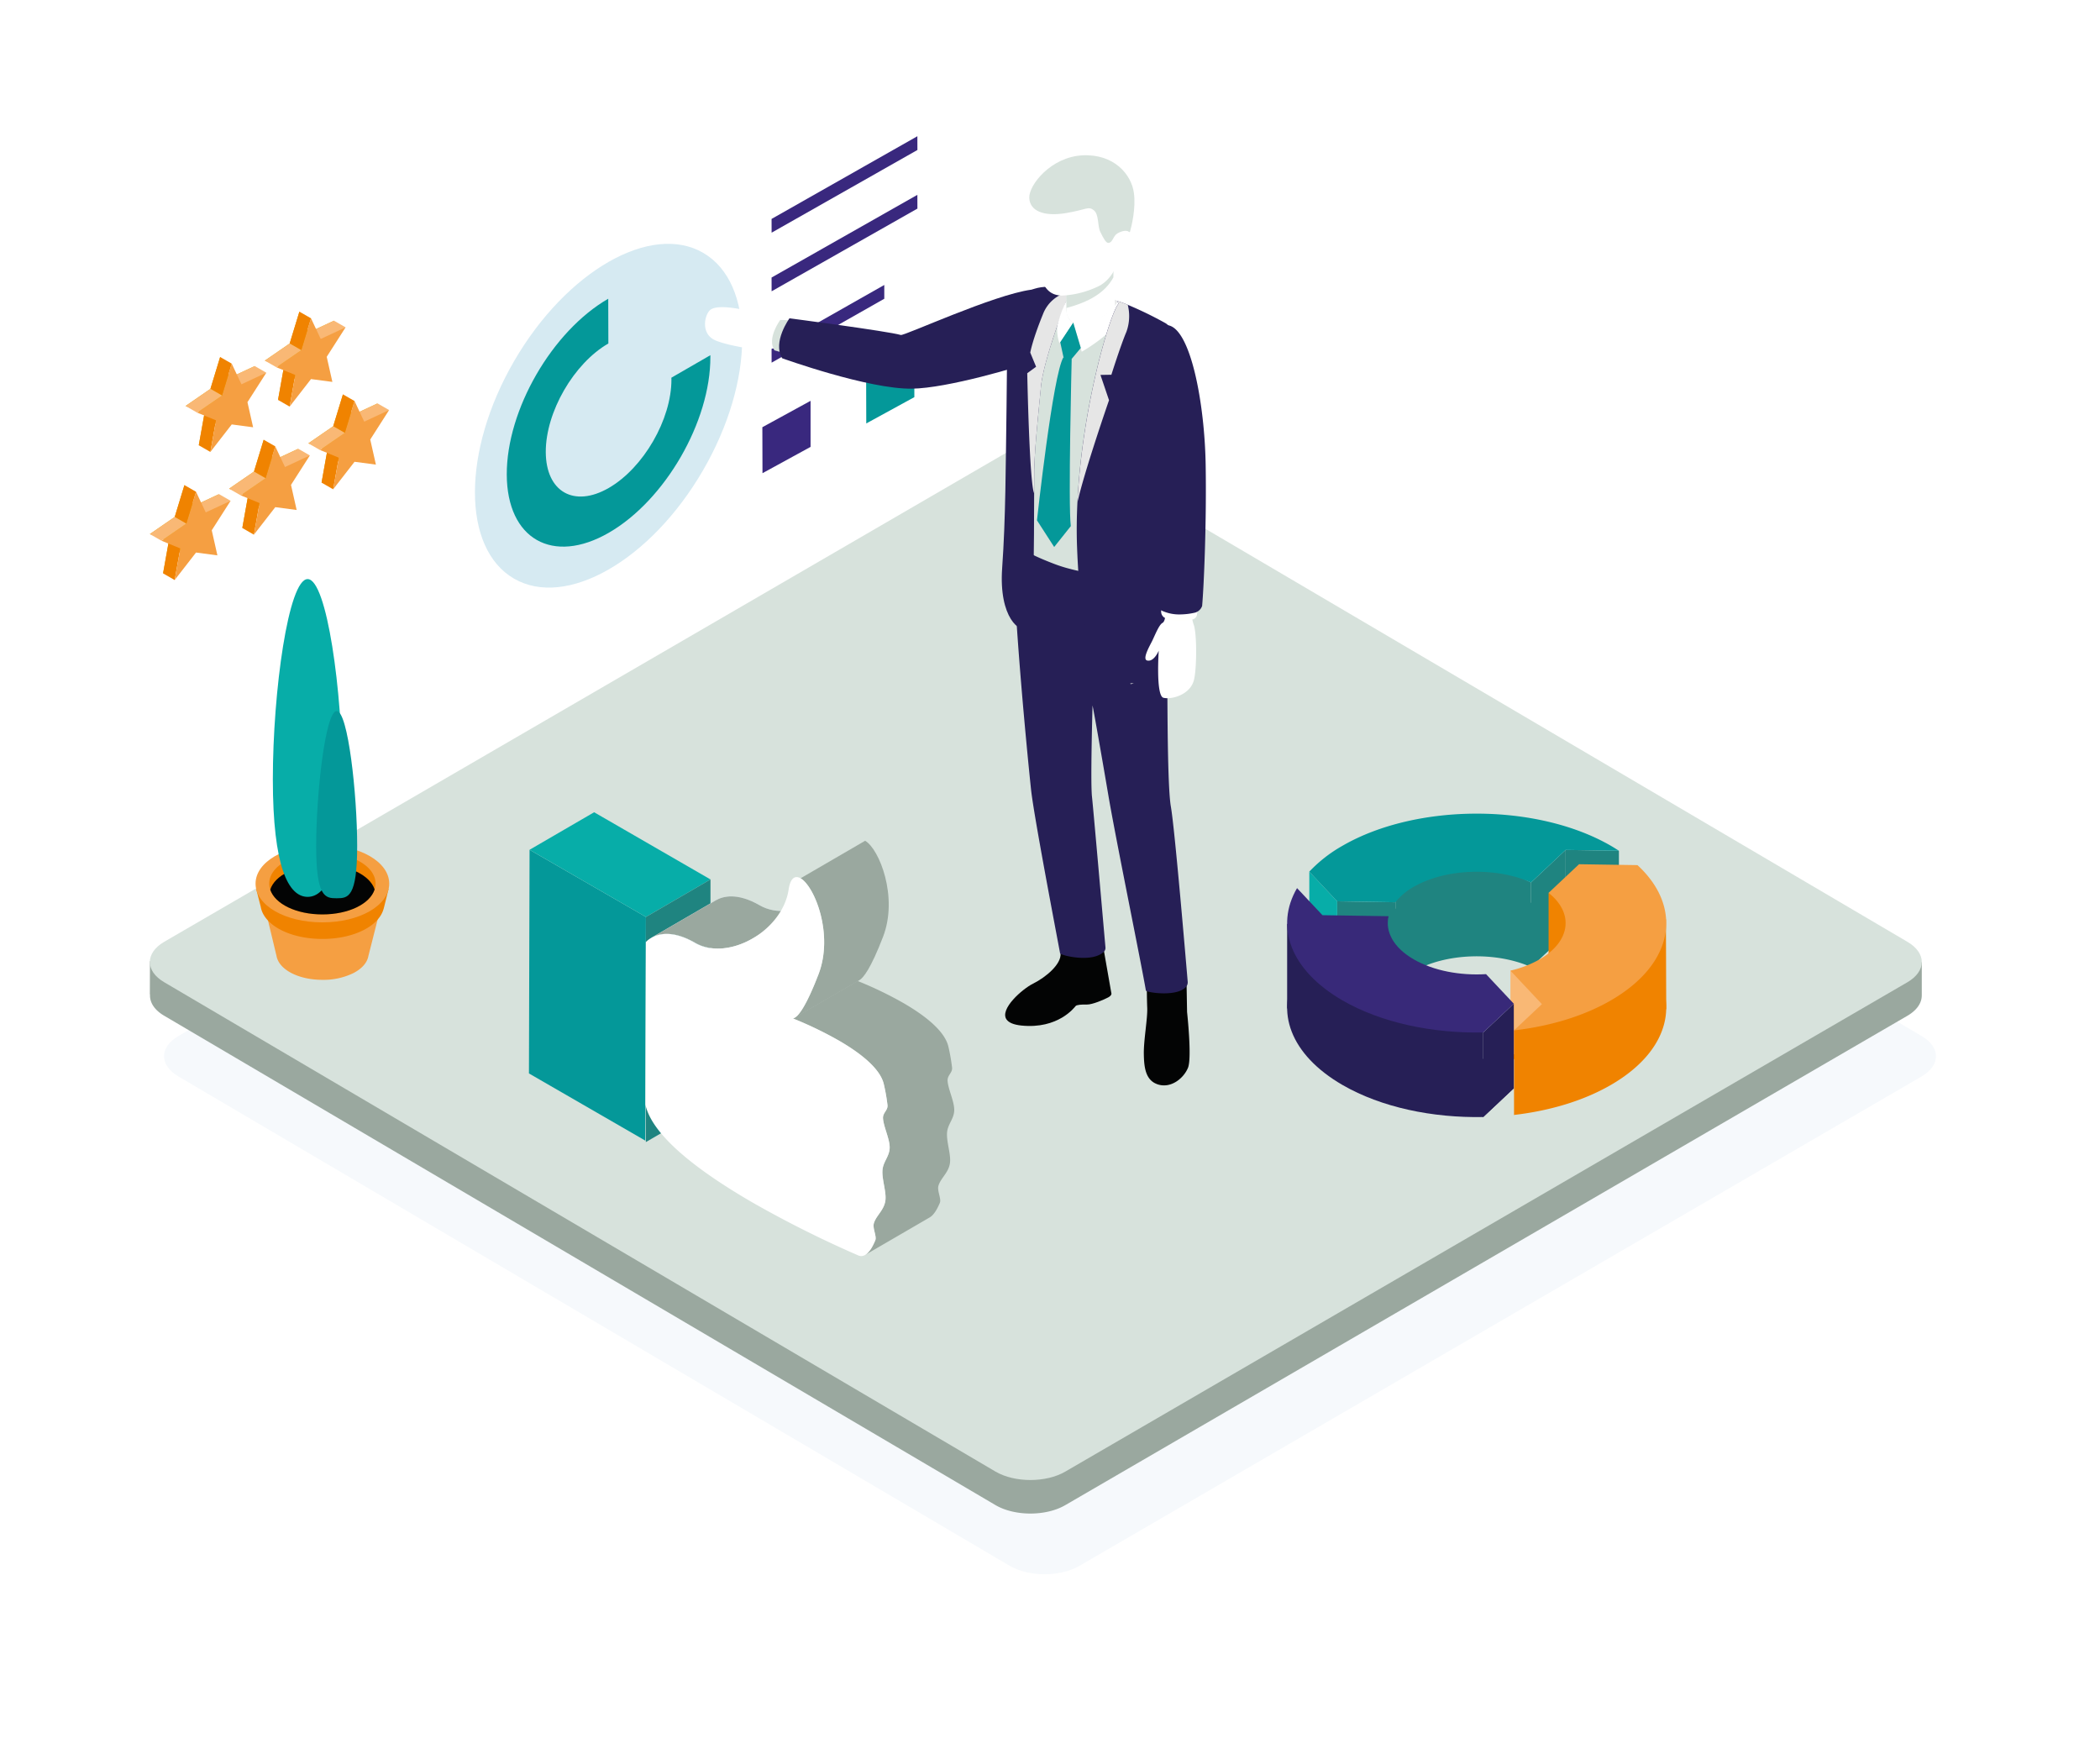 <?xml version="1.0" encoding="UTF-8"?> <svg xmlns="http://www.w3.org/2000/svg" xmlns:xlink="http://www.w3.org/1999/xlink" width="576.11" height="476.862" viewBox="0 0 576.11 476.862"><defs><filter id="Path_2792" x="0" y="102.728" width="576.11" height="374.134"><feOffset dy="20"></feOffset><feGaussianBlur stdDeviation="15" result="blur"></feGaussianBlur><feFlood flood-color="#382979" flood-opacity="0.2"></feFlood><feComposite operator="in" in2="blur"></feComposite><feComposite in="SourceGraphic"></feComposite></filter><linearGradient id="linear-gradient" x1="-838.048" y1="5.848" x2="-837.057" y2="5.848" gradientUnits="objectBoundingBox"><stop offset="0" stop-color="#bcbec0"></stop><stop offset="0.152" stop-color="#ced0d1"></stop><stop offset="0.331" stop-color="#dbddde"></stop><stop offset="0.56" stop-color="#e3e4e5"></stop><stop offset="1" stop-color="#e6e7e8"></stop></linearGradient><linearGradient id="linear-gradient-2" y1="0.5" x2="1" y2="0.5" gradientUnits="objectBoundingBox"><stop offset="0" stop-color="#fff"></stop><stop offset="1" stop-color="#deebff"></stop></linearGradient></defs><g id="Group_2946" data-name="Group 2946" transform="translate(-93.891 -1901.793)"><g id="Group_2886" data-name="Group 2886" transform="translate(-8884 580)"><g transform="matrix(1, 0, 0, 1, 8977.89, 1321.79)" filter="url(#Path_2792)"><path id="Path_2792-2" data-name="Path 2792" d="M1720.593-1586.951l-231.02,134.246c-5.279,3.068-13.836,3.068-19.113,0L1242.4-1586.955c-5.279-3.072-5.272-8.047.005-11.11l231.015-134.174c5.284-3.068,13.841-3.063,19.12.006l228.054,134.172C1725.872-1594.988,1725.872-1590.019,1720.593-1586.951Z" transform="translate(-1193.44 1862.27)" fill="#f6f9fc"></path></g><g id="Group_2823" data-name="Group 2823" transform="translate(9019 1305.318)"><g id="Group_2824" data-name="Group 2824"><g id="Group_2765" data-name="Group 2765" transform="translate(0 138.357)"><path id="Path_2290" data-name="Path 2290" d="M1724.55-1584.245v-9.163s-4.8-.056-5.019,0a23.715,23.715,0,0,0-1.671,2.01l-225.321-132.588c-5.277-3.069-13.837-3.071-19.116,0l-225.986,131.25-8.971-.956-.022,9.111.049.028c-.137,2.107,1.139,4.24,3.908,5.85l228.059,134.249c5.277,3.07,13.835,3.072,19.113,0l231.02-134.246c2.616-1.521,3.929-3.51,3.951-5.5l.007,0Z" transform="translate(-1238.442 1735.485)" fill="#9aa89f"></path><path id="Path_2291" data-name="Path 2291" d="M1720.592-1586.951l-231.02,134.246c-5.279,3.068-13.835,3.068-19.113,0l-228.06-134.25c-5.279-3.073-5.272-8.047.006-11.11l231.015-134.174c5.284-3.068,13.841-3.062,19.12.006l228.054,134.172C1725.871-1594.988,1725.871-1590.019,1720.592-1586.951Z" transform="translate(-1238.443 1734.537)" fill="#d7e2dc"></path></g></g></g></g><g id="Group_2895" data-name="Group 2895" transform="translate(-9116 26)"><g id="Group_2887" data-name="Group 2887" transform="translate(9331.055 1875.793)"><path id="Path_2793" data-name="Path 2793" d="M140.34-1595.2l.29,102.287a7.794,7.794,0,0,1-3.876,6.758L10.3-1412.637a7.792,7.792,0,0,1-11.708-6.715l-.29-102.287a7.793,7.793,0,0,1,3.875-6.758l126.46-73.519A7.792,7.792,0,0,1,140.34-1595.2Z" transform="translate(1.703 1602.983)" fill="#fff"></path></g><g id="Group_2888" data-name="Group 2888" transform="translate(9421.562 1913.164)"><path id="Path_2794" data-name="Path 2794" d="M141.52-1560.362l.011,3.776-40,22.685-.011-3.775Z" transform="translate(-101.52 1560.362)" fill="#39287e"></path></g><g id="Group_2889" data-name="Group 2889" transform="translate(9421.562 1929.244)"><path id="Path_2795" data-name="Path 2795" d="M141.52-1542.023l.011,3.775-40,22.685-.011-3.775Z" transform="translate(-101.52 1542.023)" fill="#39287e"></path></g><g id="Group_2890" data-name="Group 2890" transform="translate(9421.562 1953.968)"><path id="Path_2796" data-name="Path 2796" d="M132.442-1513.825l-30.922,17.537.011,3.776,30.911-17.531Z" transform="translate(-101.52 1513.825)" fill="#39287e"></path></g><g id="Group_2891" data-name="Group 2891" transform="translate(9419.034 1985.756)"><path id="Path_2797" data-name="Path 2797" d="M111.864-1477.571l-13.226,7.234.036,12.614,13.19-7.214Z" transform="translate(-98.638 1477.571)" fill="#39287e"></path></g><g id="Group_2892" data-name="Group 2892" transform="translate(9447.506 1972.11)"><path id="Path_2798" data-name="Path 2798" d="M144.335-1493.134l-13.226,7.234.035,12.614,13.19-7.214Z" transform="translate(-131.109 1493.134)" fill="#049899"></path></g><g id="Group_2894" data-name="Group 2894" transform="translate(9325 1930.118)"><g id="Group_2893" data-name="Group 2893"><ellipse id="Ellipse_32" data-name="Ellipse 32" cx="51.676" cy="29.932" rx="51.676" ry="29.932" transform="translate(0 89.359) rotate(-59.838)" fill="#d6eaf2"></ellipse></g><path id="Path_2799" data-name="Path 2799" d="M46.687-1445.334c15.437-8.913,27.887-30.5,27.837-48.217v-.477l-10.7,6.178.019.467c.031,10.947-7.662,24.273-17.189,29.773-9.508,5.489-17.252,1.076-17.283-9.87s7.662-24.273,17.171-29.762l-.035-12.276c-15.42,8.9-27.888,30.5-27.837,48.216s12.6,24.87,28.019,15.968" transform="translate(5.248 1537.144)" fill="#049899"></path></g><path id="Path_2800" data-name="Path 2800" d="M102.5-1521.07s-2.851-.328-3.191-1.371-3.277-2.742-4.538-3.664-4.416-3.493-4.963-2.135c-.728,1.8,2.16,3.567,2.16,3.567s-8.153-2.014-10.021.037c-1.517,1.674-2.268,6.358,1.407,8.1,2.8,1.334,11.671,3.009,14.147,2.464a12.581,12.581,0,0,1,5.4.326Z" transform="translate(9322.607 3485.617)" fill="#fff"></path><path id="Path_2801" data-name="Path 2801" d="M106.963-1521.056l-3.047-.073s-3.735,5.036-1.6,8.336l3.579,1.019Z" transform="translate(9320.024 3484.693)" fill="#d7e2dc"></path><path id="Path_2802" data-name="Path 2802" d="M173.044-1530.606c-10.349,1.4-34.821,12.7-35.779,12.424-3.7-1.067-30.538-4.574-30.538-4.574s-4.72,6.479-2.015,10.957c0,0,23.611,8.516,35.634,8.347,9.6-.134,29.082-5.837,35.075-8.032l.85-3.737S183.637-1532.025,173.044-1530.606Z" transform="translate(9319.751 3485.871)" fill="#261f56"></path><path id="Path_2803" data-name="Path 2803" d="M175-1304.933h.012c.581.814,1.844,1.408,4.052,1.639,10.071,1.031,14.56-4.974,14.863-5.339s1.687-.46,3.131-.424,4.694-1.347,5.835-1.966.837-1.225.837-1.225l-.231-1.3-1.856-10.593-11.841,1.116c.231,2.839-3.883,6.418-7.547,8.239C179.4-1313.378,172.961-1307.82,175-1304.933Z" transform="translate(9311.038 3460.426)" fill="#030404"></path><path id="Path_2804" data-name="Path 2804" d="M217.993-1294.163c.049,3.289.375,6.492,2.851,7.923a5.865,5.865,0,0,0,1.189.5h.011c3.591,1.008,6.952-1.868,8.069-4.634s-.256-15.288-.256-15.288l-.133-7.57-1.2.06-9.705.461s-.012,3,.11,5.995C219.024-1303.723,217.931-1297.9,217.993-1294.163Z" transform="translate(9305.693 3459.082)" fill="#030404"></path><path id="Path_2805" data-name="Path 2805" d="M182.017-1385.309c.74,6.976,6.624,37.745,7.971,44.94.1.546,9.124,2.815,12.169-.631a1.459,1.459,0,0,0,.28-.935c-.413-4.622-3.385-38.678-3.738-41.748-.035-.486-.073-1.262-.1-2.258-.158-6.564.29-22.445.29-22.445.171.693,2.221,12.182,4.333,24.63,2,11.818,9.171,46.821,10.3,53.591.1.545,9.355,1.977,11.3-1.444a1.966,1.966,0,0,0,.171-1c-.413-4.829-3.532-41.822-4.611-47.973-1.285-7.268-.837-44.467-1.092-53.287s-.74-22.555-.74-22.555a6.17,6.17,0,0,1-5.424,1.093c-10.482-2.67-31.812-11.115-34.808-8.554C174.386-1460.521,181.2-1392.929,182.017-1385.309Z" transform="translate(9310.73 3477.699)" fill="#261f56"></path><path id="Path_2806" data-name="Path 2806" d="M188.288-1455.367a38.534,38.534,0,0,0,4.4,1.384h.012c.34.1.68.182,1.03.266a34.157,34.157,0,0,0,8.288.971h.025c1.1-.024,2.232-.085,3.287-.194q.764-.054,1.492-.146a54.109,54.109,0,0,0,11.09-2.632c2.075-.79,3.045-27.542,3.313-44.771,0-.57.011-1.14.011-1.711v-.06c.1-7.923.025-13.8-.205-14.2-3.228-5.69-16.986-11.671-16.986-11.671s-17.01-5.593-22.118.158c-3.3,3.725-5.6,22.166-4.853,39.116a205.479,205.479,0,0,1-.558,21.826C175.827-1461.652,177.792-1459.382,188.288-1455.367Z" transform="translate(9310.818 3485.855)" fill="#d7e2dc"></path><path id="Path_2807" data-name="Path 2807" d="M208.842-1525.476l-.037-1.991a3.308,3.308,0,0,1,.814.389Z" transform="translate(9306.825 3485.473)" fill="url(#linear-gradient)"></path><path id="Path_2808" data-name="Path 2808" d="M192.971-1529.14c-.728,1.54-1.674,1.6-1.759,1.6,0,0-6.236,16.137-6.915,23.4-.522,5.484-1.76,17.009-1.833,22.712-.012,1.735-.024,4-.036,6.588-.036,13.552-.012,35.9-1.747,37.066-2.063,1.4-8-2.8-7.026-16.587s.958-27.71,1.2-44.2c.28-18.879-.522-26.91,5.3-31.23,3.761-2.791,10.471-1.625,12.266-.4C192.923-1529.845,193.141-1529.492,192.971-1529.14Z" transform="translate(9311.168 3485.971)" fill="#261f56"></path><path id="Path_2809" data-name="Path 2809" d="M193.966-1528.955c-.729,1.54-1.662,1.6-1.76,1.6,0,0-6.237,16.137-6.915,23.4-.522,5.484-1.759,17.009-1.833,22.712-.012,1.735-.025,4-.036,6.588a.012.012,0,0,1-.012-.012c-1.3-2.681-1.892-32.941-1.892-32.941l2.426-1.77-1.6-3.883s.558-3.361,3.493-10.556A9.8,9.8,0,0,1,193.42-1530C193.9-1529.66,194.123-1529.306,193.966-1528.955Z" transform="translate(9310.187 3485.785)" fill="#e6e6e6" style="mix-blend-mode: multiply;isolation: isolate"></path><path id="Path_2810" data-name="Path 2810" d="M193.68-1530.9l.061,4.089.013,1.323c.364,1.177,1.249,4.38,6.515,2.669a22.785,22.785,0,0,0,6.843-4.064l-.364-13.808Z" transform="translate(9308.688 3487.103)" fill="#fff"></path><path id="Path_2811" data-name="Path 2811" d="M193.68-1530.9l.061,4.089c6.031-1.613,10.544-4.064,12.9-8.384l.11-5.5Z" transform="translate(9308.688 3487.103)" fill="#d7e2dc"></path><path id="Path_2812" data-name="Path 2812" d="M194.378-1564.552c7.691-.217,11.828,2.694,12.193,14.087.3-.388,3.531-1.82,3.531,1.31,0,1.238-.813,3.992-2.949,4.55-.255,1.141-1.043,5.981-5.338,8.626a25.678,25.678,0,0,1-10.423,2.815c-5.338-.012-6.6-4.949-7.486-14.535C182.73-1560.184,183.312-1564.237,194.378-1564.552Z" transform="translate(9309.945 3490.043)" fill="#fff"></path><path id="Path_2813" data-name="Path 2813" d="M209.8-1551.742c.4-1.433,1.65-6.407,1.043-10.654-.7-5.01-5.448-10.675-14.111-10.239-8.663.461-14.7,8.13-14.583,11.647s3.809,5.265,10.2,4.174c5.52-.934,5.994-1.942,7.486-.776s.983,4.306,1.819,5.993,1.541,3.033,2.209,2.984c1.2-.072,1.249-1.832,2.426-2.584.534-.352,2.342-1.14,3.143-.486C209.622-1551.536,209.744-1551.524,209.8-1551.742Z" transform="translate(9310.108 3491.041)" fill="#d7e2dc"></path><path id="Path_2814" data-name="Path 2814" d="M195.894-1521.163l2.342,8.02s10.253-5.641,12.047-11.988l-2.255-1.892a12.391,12.391,0,0,1-.777,1.468A13.6,13.6,0,0,1,195.894-1521.163Z" transform="translate(9308.416 3485.419)" fill="#fff"></path><path id="Path_2815" data-name="Path 2815" d="M191.826-1514.964l.9,4.148a2.283,2.283,0,0,0,2.256.462l2.5-3-2.088-6.988Z" transform="translate(9308.917 3484.595)" fill="#049899"></path><path id="Path_2816" data-name="Path 2816" d="M194.086-1509.016s-1,40.159-.243,45.885l-4.562,5.728-4.719-7.317s4.343-39.99,7.268-44.759Z" transform="translate(9309.812 3483.257)" fill="#049899"></path><path id="Path_2817" data-name="Path 2817" d="M190.931-1520.248a30.584,30.584,0,0,1,2.426-6.734l.012,1.347c-.109,3.834,1.9,4.477,1.9,4.477l-3.773,5.691A11.429,11.429,0,0,1,190.931-1520.248Z" transform="translate(9309.036 3485.414)" fill="#fff"></path><path id="Path_2818" data-name="Path 2818" d="M197.086-1459.663c.9,24.679,4.7,32.055,9.645,32.081a13.112,13.112,0,0,0,2.464-.3h.011c.51-.11,1.068-.231,1.651-.376.266-.061.558-.146.862-.232.267-.073.545-.146.836-.23h.012c.339-.1.679-.219,1.032-.316h.011c4.575-1.4,9.743-3.421,11.963-4.308.7-.28,1.092-.46,1.092-.46s-5-19.255-5.8-30.065c-.048-.764-.084-1.481-.1-2.124-.11-6.515,3.531-25.418,3.955-39.359.255-7.813-.5-14.061-3.494-15.687a102.3,102.3,0,0,0-10.24-4.975,22.772,22.772,0,0,0-2.826-1.007l.266.739c-2.305,2.79-9.961,28.137-11.235,54.465C196.989-1467.766,196.941-1463.69,197.086-1459.663Z" transform="translate(9308.279 3485.419)" fill="#261f56"></path><path id="Path_2819" data-name="Path 2819" d="M224-1430.4s.132,2.865-.838,3.373-2.172,3.664-2.887,5.072-2.718,4.926-1.285,5.241c1.88.425,3.154-2.7,3.154-2.7s-.85,12.4,1.3,12.922c2.208.533,7.182-.777,8.31-4.7.85-2.985.9-13.066-.036-15.408a12.691,12.691,0,0,1-.546-5.387Z" transform="translate(9305.633 3473.711)" fill="#fff"></path><path id="Path_2820" data-name="Path 2820" d="M233.8-1480.836c.316,18.467-.837,37.224-1.213,41.106a1.587,1.587,0,0,1-1.092,1.312c-1.675.4-5.084.922-7.851-.45a1.945,1.945,0,0,1-.9-1.577c-.073-5.157-.5-34.179-1.711-41.738-1.249-7.716-7.935-35.876,3.615-34.032C229.165-1515.5,233.46-1500.26,233.8-1480.836Z" transform="translate(9305.695 3484.098)" fill="#fffffd"></path><path id="Path_2821" data-name="Path 2821" d="M216.725-1502.764v.024a140.955,140.955,0,0,0,2.378,16.963c.254,1.347.461,2.51.607,3.384.083.523.157,1.1.242,1.76.91,7.971,1.335,31.472,1.42,38.025a3.054,3.054,0,0,0,1.311,1.395,11.462,11.462,0,0,0,5.313,1.056,18.772,18.772,0,0,0,3.847-.485,2.884,2.884,0,0,0,1.966-1.833c.5-5.52,1.237-23.125.971-38.777-.291-16.973-4.125-37.186-10.3-38.23-3.518-.608-4.878,1.516-5.969,2.863C216.36-1514,216.4-1508.394,216.725-1502.764Z" transform="translate(9305.87 3484.503)" fill="#261f56"></path><path id="Path_2822" data-name="Path 2822" d="M213.9-1407.213c.267-.086.533-.158.825-.231C213.784-1407.529,213.577-1407.419,213.9-1407.213Z" transform="translate(9306.215 3470.691)" fill="#d1d3d4" style="mix-blend-mode: multiply;isolation: isolate"></path><path id="Path_2823" data-name="Path 2823" d="M205.885-1499.834l-2.352-6.94,3-.049s2.584-8.177,4.125-11.78a12.6,12.6,0,0,0,.364-7.413,22.772,22.772,0,0,0-2.826-1.007l.266.739c-2.305,2.79-9.961,28.137-11.235,54.465C199.1-1480.275,205.885-1499.834,205.885-1499.834Z" transform="translate(9308.252 3485.419)" fill="#e6e6e6" style="mix-blend-mode: multiply;isolation: isolate"></path></g><g id="Group_2906" data-name="Group 2906" transform="translate(762.089 2398.155)"><g id="Group_2897" data-name="Group 2897" transform="translate(-595.549 -410.87)"><g id="Group_2896" data-name="Group 2896"><path id="Path_2824" data-name="Path 2824" d="M-590.841-410.87l-2.665,8.741-6.821,4.694,5.174,2.109-1.551,8.675,5.863-7.547,5.863.777-1.551-6.884,5.174-8.085-6.821,3.182Z" transform="translate(600.328 410.87)" fill="#e8a200"></path><path id="Path_2825" data-name="Path 2825" d="M-580.3-406.937l-3.183-1.828-4.916,2.293s.018,3.306,0,3.385a17.2,17.2,0,0,0,2.164.177C-586.1-402.91-580.3-406.937-580.3-406.937Z" transform="translate(602.457 411.246)" fill="#f9b875"></path><path id="Path_2826" data-name="Path 2826" d="M-597.253-389.036l3.183,1.828,1.551-8.676s-1.543-1.629-1.537-1.629-1.735.295-1.735.295Z" transform="translate(600.877 413.256)" fill="#f08300"></path><path id="Path_2827" data-name="Path 2827" d="M-588.14-409.32l-2.665,8.741-6.822,4.694,5.174,2.11L-594-385.1l5.863-7.547,5.863.777-1.551-6.884,5.174-8.085-6.821,3.182Z" transform="translate(600.81 411.147)" fill="#f59f42"></path><path id="Path_2828" data-name="Path 2828" d="M-588.692-409.043l-3.183-1.827-2.665,8.741,3.183,1.827Z" transform="translate(601.361 410.87)" fill="#f08300"></path><path id="Path_2829" data-name="Path 2829" d="M-600.328-398.759l3.183,1.827,6.821-4.694-3.183-1.827Z" transform="translate(600.328 412.195)" fill="#f9b875"></path></g></g><g id="Group_2899" data-name="Group 2899" transform="translate(-617.291 -398.425)"><g id="Group_2898" data-name="Group 2898"><path id="Path_2830" data-name="Path 2830" d="M-609.289-400.31l-2.665,8.741-6.822,4.694,5.174,2.11-1.551,8.675,5.863-7.547,5.863.778-1.551-6.884,5.175-8.084-6.822,3.182Z" transform="translate(618.776 400.31)" fill="#e8a200"></path><path id="Path_2831" data-name="Path 2831" d="M-598.75-396.378l-3.183-1.827-4.916,2.294s.016,3.306,0,3.385a17.4,17.4,0,0,0,2.164.177C-604.547-392.35-598.75-396.378-598.75-396.378Z" transform="translate(620.906 400.686)" fill="#f9b875"></path><path id="Path_2832" data-name="Path 2832" d="M-615.7-378.476l3.183,1.827,1.551-8.674s-1.543-1.629-1.537-1.629-1.735.295-1.735.295Z" transform="translate(619.325 402.696)" fill="#f08300"></path><path id="Path_2833" data-name="Path 2833" d="M-606.588-398.76l-2.665,8.741-6.822,4.694,5.174,2.109-1.551,8.675,5.863-7.547,5.863.778-1.551-6.884,5.175-8.085-6.821,3.182Z" transform="translate(619.258 400.587)" fill="#f59f42"></path><path id="Path_2834" data-name="Path 2834" d="M-607.14-398.483l-3.183-1.827-2.665,8.741,3.183,1.827Z" transform="translate(619.809 400.31)" fill="#f08300"></path><path id="Path_2835" data-name="Path 2835" d="M-618.776-388.2l3.183,1.827,6.822-4.694-3.183-1.827Z" transform="translate(618.776 401.635)" fill="#f9b875"></path></g></g><g id="Group_2901" data-name="Group 2901" transform="translate(-583.604 -388.177)"><g id="Group_2900" data-name="Group 2900"><path id="Path_2836" data-name="Path 2836" d="M-580.706-391.616l-2.665,8.741-6.822,4.694,5.174,2.11-1.551,8.675,5.863-7.547,5.863.777-1.551-6.884,5.174-8.084-6.821,3.182Z" transform="translate(590.193 391.616)" fill="#e8a200"></path><path id="Path_2837" data-name="Path 2837" d="M-570.167-387.683l-3.183-1.827-4.916,2.294s.017,3.306,0,3.384a17.171,17.171,0,0,0,2.164.177C-575.964-383.656-570.167-387.683-570.167-387.683Z" transform="translate(592.323 391.992)" fill="#f9b875"></path><path id="Path_2838" data-name="Path 2838" d="M-587.118-369.781l3.182,1.827,1.551-8.675s-1.543-1.628-1.536-1.628-1.735.295-1.735.295Z" transform="translate(590.742 394.001)" fill="#f08300"></path><path id="Path_2839" data-name="Path 2839" d="M-578.006-390.065l-2.665,8.741-6.822,4.694,5.174,2.109-1.551,8.675,5.863-7.547,5.863.777-1.551-6.884,5.174-8.085-6.821,3.182Z" transform="translate(590.675 391.892)" fill="#f59f42"></path><path id="Path_2840" data-name="Path 2840" d="M-578.557-389.788l-3.183-1.827-2.665,8.741,3.183,1.827Z" transform="translate(591.227 391.616)" fill="#f08300"></path><path id="Path_2841" data-name="Path 2841" d="M-590.193-379.5l3.183,1.827,6.821-4.694-3.183-1.827Z" transform="translate(590.193 392.94)" fill="#f9b875"></path></g></g><g id="Group_2903" data-name="Group 2903" transform="translate(-605.346 -375.732)"><g id="Group_2902" data-name="Group 2902"><path id="Path_2842" data-name="Path 2842" d="M-599.155-381.056l-2.665,8.741-6.822,4.694,5.174,2.11-1.551,8.675,5.863-7.547,5.863.777-1.551-6.884,5.174-8.085-6.821,3.182Z" transform="translate(608.641 381.056)" fill="#e8a200"></path><path id="Path_2843" data-name="Path 2843" d="M-588.615-377.123l-3.183-1.827-4.916,2.294s.016,3.306,0,3.384a17.171,17.171,0,0,0,2.164.177C-594.412-373.1-588.615-377.123-588.615-377.123Z" transform="translate(610.771 381.432)" fill="#f9b875"></path><path id="Path_2844" data-name="Path 2844" d="M-605.566-359.221l3.182,1.827,1.551-8.675s-1.543-1.628-1.536-1.628-1.735.295-1.735.295Z" transform="translate(609.19 383.441)" fill="#f08300"></path><path id="Path_2845" data-name="Path 2845" d="M-596.454-379.505l-2.665,8.741-6.821,4.694,5.174,2.11-1.551,8.675,5.863-7.547,5.863.777-1.551-6.884,5.175-8.085-6.822,3.182Z" transform="translate(609.123 381.333)" fill="#f59f42"></path><path id="Path_2846" data-name="Path 2846" d="M-597-379.228l-3.183-1.827-2.665,8.741,3.183,1.827Z" transform="translate(609.674 381.056)" fill="#f08300"></path><path id="Path_2847" data-name="Path 2847" d="M-608.641-368.945l3.183,1.827,6.821-4.694-3.183-1.827Z" transform="translate(608.641 382.38)" fill="#f9b875"></path></g></g><g id="Group_2905" data-name="Group 2905" transform="translate(-627.089 -363.286)"><g id="Group_2904" data-name="Group 2904"><path id="Path_2848" data-name="Path 2848" d="M-617.6-370.5l-2.665,8.741-6.821,4.695,5.174,2.109-1.551,8.675,5.863-7.547,5.863.778-1.551-6.884,5.174-8.084-6.821,3.182Z" transform="translate(627.089 370.496)" fill="#e8a200"></path><path id="Path_2849" data-name="Path 2849" d="M-607.063-366.563l-3.183-1.828-4.916,2.293s.016,3.306,0,3.385a17.163,17.163,0,0,0,2.164.177C-612.86-362.536-607.063-366.563-607.063-366.563Z" transform="translate(629.219 370.872)" fill="#f9b875"></path><path id="Path_2850" data-name="Path 2850" d="M-624.015-348.662l3.183,1.828,1.551-8.676s-1.543-1.629-1.536-1.629-1.735.295-1.735.295Z" transform="translate(627.638 372.881)" fill="#f08300"></path><path id="Path_2851" data-name="Path 2851" d="M-614.9-368.945l-2.665,8.741-6.821,4.694,5.174,2.11-1.551,8.675,5.863-7.547,5.863.778-1.551-6.884,5.174-8.085-6.821,3.182Z" transform="translate(627.571 370.773)" fill="#f59f42"></path><path id="Path_2852" data-name="Path 2852" d="M-615.453-368.669l-3.183-1.827-2.665,8.741,3.183,1.827Z" transform="translate(628.123 370.496)" fill="#f08300"></path><path id="Path_2853" data-name="Path 2853" d="M-627.089-358.385l3.183,1.827,6.821-4.694-3.183-1.827Z" transform="translate(627.089 371.82)" fill="#f9b875"></path></g></g></g><g id="Group_2940" data-name="Group 2940" transform="translate(107.969 2393.733)"><path id="Path_2937" data-name="Path 2937" d="M354.061-216.522l15.973.249a16.987,16.987,0,0,1,5.044-4.242c8.784-5.071,22.6-5.463,32.166-1.182l9.492-8.927,14.615.228c-.723-.473-1.464-.939-2.246-1.391-20.312-11.726-53.241-11.726-73.552,0a38.651,38.651,0,0,0-9.139,7.12Z" transform="translate(-1.3 -4.955)" fill="#1f8480"></path><path id="Path_2938" data-name="Path 2938" d="M446.372-256.421v23.2l-14.616-.228v-23.2Z" transform="translate(-16.32 -2.127)" fill="#1f8480"></path><path id="Path_2939" data-name="Path 2939" d="M420.237-247.722v23.2l9.492-8.927v-23.2Z" transform="translate(-14.292 -2.127)" fill="#1f8480"></path><path id="Path_2940" data-name="Path 2940" d="M375.066-241.936v23.2l21.013-17.124,16.2,11.7v-23.2L397.362-254.6s-20.533,6.285-21.6,6.552S375.066-241.936,375.066-241.936Z" transform="translate(-6.331 -2.488)" fill="#1f8480"></path><path id="Path_2941" data-name="Path 2941" d="M355.694-239.534v23.2l15.974.249v-23.2Z" transform="translate(-2.933 -5.139)" fill="#1f8480"></path><path id="Path_2942" data-name="Path 2942" d="M346.415-249.42v23.2l7.646,8.146v-23.2Z" transform="translate(-1.3 -3.399)" fill="#07ada8"></path><path id="Path_2943" data-name="Path 2943" d="M354.061-244.673l15.973.249a16.988,16.988,0,0,1,5.044-4.242c8.784-5.071,22.6-5.463,32.166-1.182l9.492-8.927,14.615.228c-.723-.473-1.464-.939-2.246-1.391-20.312-11.726-53.241-11.726-73.552,0a38.629,38.629,0,0,0-9.139,7.119Z" transform="translate(-1.3 0)" fill="#049899"></path><path id="Path_2944" data-name="Path 2944" d="M426.077-242.353v21.324l13.827-3.312s-.812-12.477-1.106-12.811S426.077-242.353,426.077-242.353Z" transform="translate(-15.32 -4.643)" fill="#f08300"></path><path id="Path_2945" data-name="Path 2945" d="M413.378-216.475v23.2l1.494,1.591,9.748-5.62s-1.512-17.707-1.689-18.063S413.378-216.475,413.378-216.475Z" transform="translate(-13.085 -9.197)" fill="#f9b875"></path><path id="Path_2946" data-name="Path 2946" d="M432.2-223.742l-8.359,7.861c6.963,5.509,6.14,13.276-2.475,18.25a29.7,29.7,0,0,1-7.989,3.074l8.64,9.2-7.655,7.2c9.721-1.122,18.994-3.855,26.529-8.206,17.461-10.08,19.9-25.542,7.335-37.134Z" transform="translate(-13.085 -7.918)" fill="#f08300"></path><path id="Path_2947" data-name="Path 2947" d="M414.573-203.082v23.2l18.955-7.32,22.8-21.751-.085-24.631-24.12,19.118Z" transform="translate(-13.295 -6.186)" fill="#f08300"></path><path id="Path_2948" data-name="Path 2948" d="M432.2-251.893l-8.359,7.861c6.963,5.509,6.14,13.276-2.475,18.25a29.667,29.667,0,0,1-7.989,3.074l8.64,9.2-7.655,7.2c9.721-1.122,18.994-3.855,26.529-8.205,17.461-10.081,19.9-25.542,7.335-37.134Z" transform="translate(-13.085 -2.964)" fill="#f59f42"></path><path id="Path_2949" data-name="Path 2949" d="M401.216-184.073l-7.615-8.113c-7.07.429-14.4-.917-19.821-4.045-5.6-3.232-7.9-7.642-6.923-11.846l-18.135-.283-6.973-7.428c-6.1,10.468-1.938,22.49,12.506,30.83,10.614,6.127,24.673,9.047,38.577,8.77Z" transform="translate(0 -9.318)" fill="#261f56"></path><path id="Path_2950" data-name="Path 2950" d="M392.833-202.251v23.2l-53.8-29.812v-23.208l7.855,3.175Z" transform="translate(-0.001 -6.452)" fill="#261f56"></path><path id="Path_2951" data-name="Path 2951" d="M412.707-205.45v23.2l-8.383,7.884v-23.2Z" transform="translate(-11.491 -11.138)" fill="#261f56"></path><path id="Path_2952" data-name="Path 2952" d="M401.216-212.224l-7.615-8.113c-7.07.43-14.4-.917-19.821-4.045-5.6-3.231-7.9-7.642-6.923-11.846l-18.135-.283-6.973-7.429c-6.1,10.468-1.938,22.49,12.506,30.83,10.614,6.128,24.673,9.047,38.577,8.771Z" transform="translate(0 -4.364)" fill="#382979"></path></g><g id="Group_2941" data-name="Group 2941" transform="translate(-888.452 3437.933)"><path id="Path_2782" data-name="Path 2782" d="M1085.878-1312.1l-3.157,12.451h-.011c-.287,1.935-1.81,3.623-4.136,4.823a18.721,18.721,0,0,1-8.49,1.848c-6.721,0-12.047-2.884-12.62-6.671h-.01l-2.589-10.792-.608-2.547Z" transform="translate(0.719 25.638)" fill="#f59f42"></path><path id="Path_2783" data-name="Path 2783" d="M1086.436-1316.508l-31.5.136-2.34.011,1.213,4.727a5.447,5.447,0,0,0,.252,1c1.549,4.535,8.324,7.842,16.67,7.842,8.577,0,15.461-3.487,16.778-8.208h.01l.051-.19,1.326-5.325Z" transform="translate(0.058 24.232)" fill="#f08300"></path><path id="Path_2784" data-name="Path 2784" d="M1070.789-1303.9c-10.286,0-18.337-4.664-18.337-10.623s8.052-10.62,18.337-10.62,18.332,4.668,18.332,10.62S1081.079-1303.9,1070.789-1303.9Z" transform="translate(0 20.792)" fill="#f59f42"></path><path id="Path_2785" data-name="Path 2785" d="M1084.3-1315.146a5.118,5.118,0,0,1-.258,1.593c-1.267,3.943-7.1,6.854-14.328,6.854-7.2,0-13.008-2.876-14.309-6.794a5.16,5.16,0,0,1-.273-1.653c0-4.729,6.4-8.442,14.581-8.442S1084.3-1319.875,1084.3-1315.146Z" transform="translate(1.071 21.412)" fill="#f08300"></path><path id="Path_2786" data-name="Path 2786" d="M1083.969-1314.478c-1.252,3.95-7.1,6.854-14.328,6.854-7.2,0-13.017-2.875-14.309-6.794,1.246-3.949,7.086-6.852,14.323-6.852C1076.861-1321.269,1082.678-1318.4,1083.969-1314.478Z" transform="translate(1.149 22.337)" fill="#030404"></path><path id="Path_2787" data-name="Path 2787" d="M1074.931-1322.365c0,24.071-4.271,32.264-9.541,32.264s-9.548-8.193-9.548-32.264,4.276-54.912,9.548-54.912S1074.931-1346.438,1074.931-1322.365Z" transform="translate(1.352)" fill="#07ada8"></path><path id="Path_2788" data-name="Path 2788" d="M1075.589-1314.4c0,14.183-2.518,14.36-5.622,14.36s-5.627-.178-5.627-14.36,2.519-37,5.627-37S1075.589-1328.582,1075.589-1314.4Z" transform="translate(4.741 10.32)" fill="#049899"></path></g><g id="Group_2943" data-name="Group 2943" transform="translate(-235.593 2311.213)"><path id="Path_2953" data-name="Path 2953" d="M506.684-157.734l-.02,6.9-.126,44.568-.028,9.883-31.918-18.428.174-61.348Z" transform="translate(0 -0.134)" fill="#049899"></path><g id="Group_2942" data-name="Group 2942" transform="translate(474.766 -186.591)"><path id="Path_2954" data-name="Path 2954" d="M474.769-176.3l17.714-10.294L524.4-168.163l-17.714,10.294Z" transform="translate(-474.769 186.591)" fill="#07ada8"></path><path id="Path_2955" data-name="Path 2955" d="M507.1-157.628l17.714-10.294-.02,61.759L507.083-95.869Z" transform="translate(-475.185 186.35)" fill="#1f8480"></path><path id="Path_2956" data-name="Path 2956" d="M508.572-151.832l17.715-10.295c1.947-1.132,5.865-2.2,12.031,1.356,4.592,2.651,10.671,1.792,15.777-1.176l-17.714,10.294c-5.106,2.968-11.186,3.828-15.778,1.177-6.166-3.56-10.083-2.489-12.031-1.356" transform="translate(-475.204 186.289)" fill="url(#linear-gradient-2)"></path><path id="Path_2957" data-name="Path 2957" d="M508.572-151.832l17.715-10.295c1.947-1.132,5.865-2.2,12.031,1.356,4.592,2.651,10.671,1.792,15.777-1.176l-17.714,10.294c-5.106,2.968-11.186,3.828-15.778,1.177C514.437-154.036,510.52-152.965,508.572-151.832Z" transform="translate(-475.204 186.289)" fill="#9aa89f"></path><path id="Path_2958" data-name="Path 2958" d="M590.245-98.118c.184-2.332,1.94-3.766,1.97-6.158s-1.679-5.725-1.826-8.036C590.3-113.9,591.8-114.5,591.613-116a52.1,52.1,0,0,0-1.012-5.728c-1.042-4.391-6.667-8.651-12.385-11.953a102.972,102.972,0,0,0-12.521-6.029l-17.714,10.295a103.044,103.044,0,0,1,12.52,6.029c5.719,3.3,11.344,7.562,12.385,11.953a52.092,52.092,0,0,1,1.013,5.728c.189,1.5-1.316,2.1-1.224,3.689.146,2.31,1.857,5.652,1.826,8.036s-1.788,3.825-1.971,6.158c-.2,2.609,1.157,6.1.78,8.466-.41,2.608-2.567,4.068-3.152,6.16-.381,1.377.85,3.575.4,4.643-.208.5-.423.966-.646,1.39a6.373,6.373,0,0,1-2.145,2.619h0L585.479-74.84c1.015-.589,1.955-2,2.791-4.009.453-1.068-.779-3.266-.4-4.643.584-2.091,2.742-3.551,3.152-6.159C591.4-92.02,590.044-95.509,590.245-98.118Z" transform="translate(-475.712 185.987)" fill="#9aa89f"></path><path id="Path_2959" data-name="Path 2959" d="M567.776-178.669l-17.714,10.295c3.883,2.241,9.123,15.407,4.922,26.328-3.323,8.64-5.375,11.276-6.526,11.944L566.172-140.4c1.151-.668,3.2-3.3,6.526-11.944C576.9-163.261,571.659-176.427,567.776-178.669Z" transform="translate(-475.718 186.489)" fill="#9aa89f"></path><path id="Path_2960" data-name="Path 2960" d="M549.528-168.244c3.883,2.241,9.123,15.407,4.922,26.328-3.838,9.98-5.981,11.948-7,12.129a102.964,102.964,0,0,1,12.521,6.029c5.719,3.3,11.344,7.562,12.385,11.953a52.092,52.092,0,0,1,1.013,5.728c.189,1.5-1.316,2.1-1.224,3.689.146,2.31,1.857,5.652,1.826,8.036s-1.788,3.825-1.971,6.158c-.2,2.609,1.157,6.1.78,8.466-.409,2.608-2.567,4.068-3.152,6.16-.381,1.377.85,3.575.4,4.643-1.335,3.209-2.939,4.9-4.689,4.135a299.581,299.581,0,0,1-28.85-14.429c-13.778-7.955-27.578-17.956-29.533-26.952l.126-44.568c.221-.253,4.426-5.045,13.5.194s23.983-3.248,25.671-14.619C546.722-168.342,548.023-169.113,549.528-168.244Z" transform="translate(-475.183 186.359)" fill="#fff"></path></g></g></g></svg> 